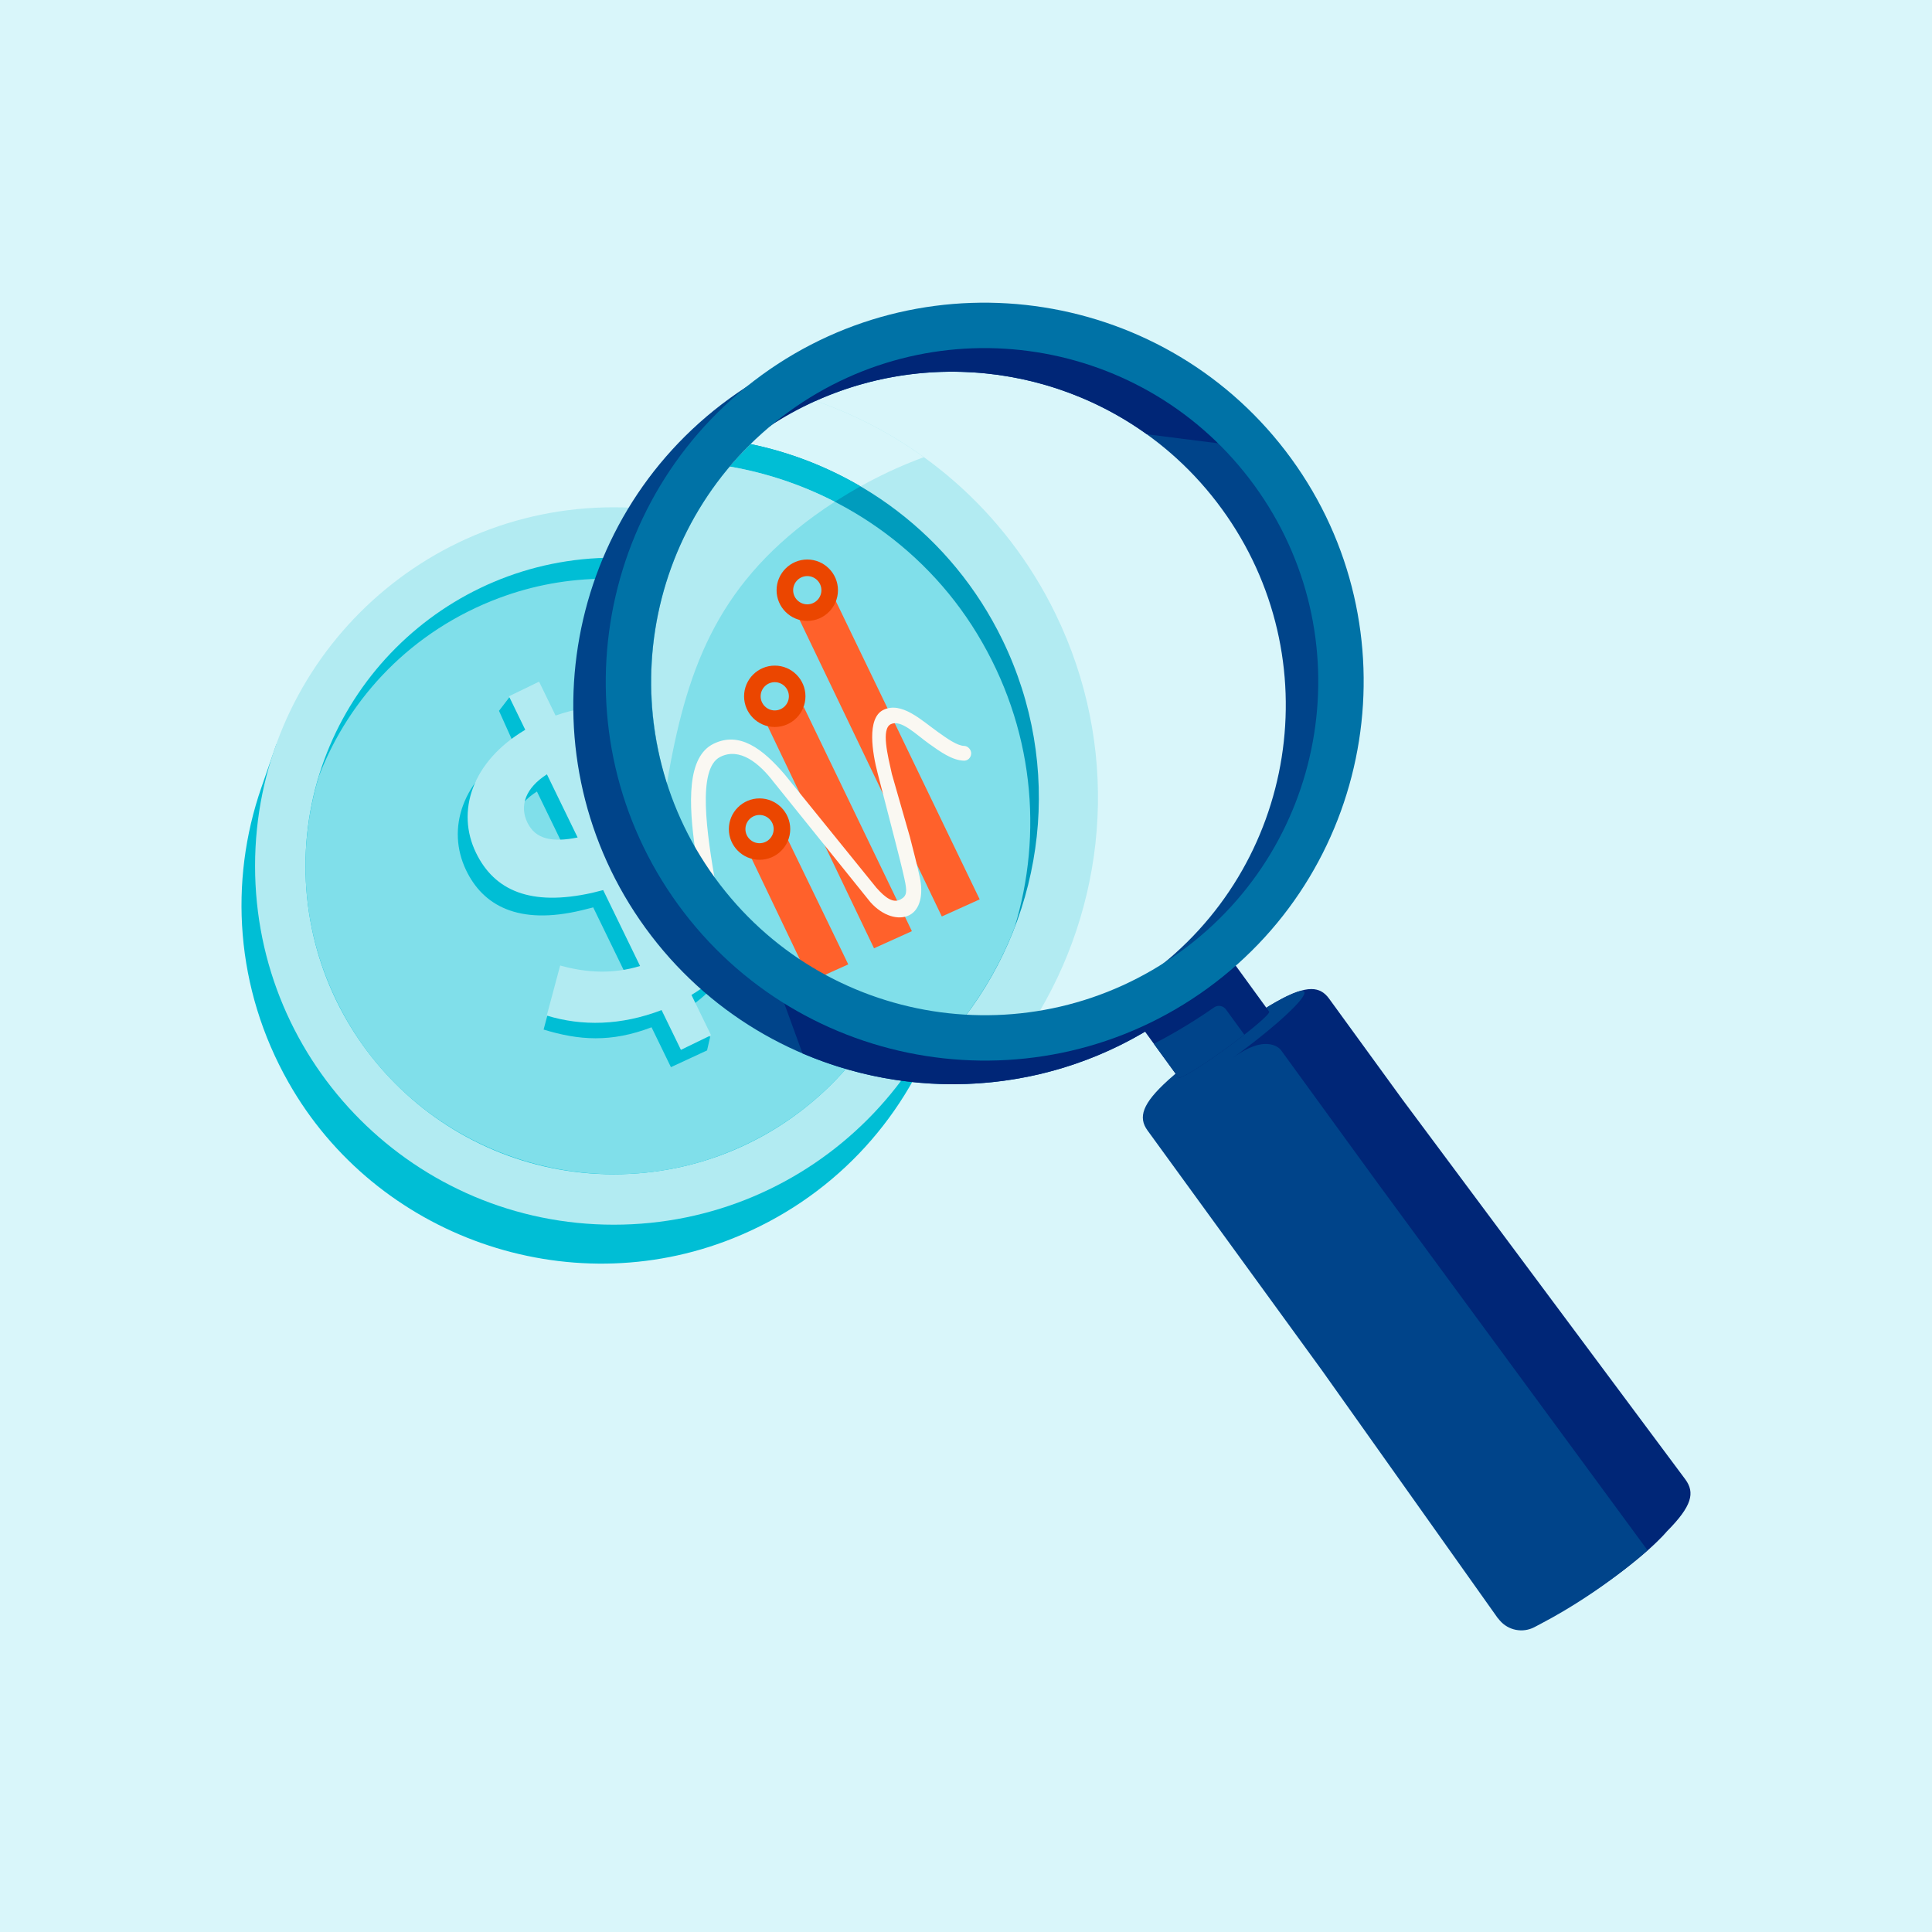 <svg width="600" height="600" viewBox="0 0 600 600" fill="none" xmlns="http://www.w3.org/2000/svg">
<rect x="0" y="0" width="600" height="600" fill="#333333" stroke="none"/>
<g clip-path="url(#clip0_468_32258)">
<path d="M600 0H0V600H600V0Z" fill="#D9F6FA"/>
<path d="M81.15 244.629L85.817 231.171L86.952 230.962C99.015 206.962 119.818 187.076 147.568 176.648C197.236 157.991 254.134 177.742 281.593 223.139C296.989 248.598 300.979 277.224 295.489 303.631L296.333 304.058L292.01 316.527C291.791 317.183 291.562 317.84 291.333 318.486L290.874 319.798H290.843C280.333 348.143 258.363 372.31 227.498 384.623C176.288 405.061 116.817 384.164 89.619 336.194C72.993 306.871 71.097 273.682 81.15 244.629Z" fill="#00BED5"/>
<path d="M190.612 380.341C252.136 380.341 302.011 330.466 302.011 268.942C302.011 207.418 252.136 157.543 190.612 157.543C129.088 157.543 79.213 207.418 79.213 268.942C79.213 330.466 129.088 380.341 190.612 380.341Z" fill="#B2EBF2"/>
<path d="M190.61 364.685C243.487 364.685 286.353 321.82 286.353 268.943C286.353 216.065 243.487 173.2 190.61 173.2C137.733 173.2 94.868 216.065 94.868 268.943C94.868 321.82 137.733 364.685 190.61 364.685Z" fill="#00BED5"/>
<path d="M155.016 185.711C197.569 169.763 246.373 186.628 269.999 225.452C285.041 250.182 287.551 278.412 279.884 303.454C270.447 327.882 251.04 348.539 223.935 358.695C181.381 374.643 132.578 357.768 108.963 318.944C93.921 294.214 91.421 265.984 99.077 240.942C108.515 216.514 127.922 195.857 155.027 185.701L155.016 185.711Z" fill="#80DFEA"/>
<path d="M168.81 319.736C179.706 323.07 189.717 323.861 202.342 319.028L206.332 327.236L208.363 331.414L219.582 326.215L220.551 322.007L211.634 314.361C228.384 304.267 234.52 287.766 227.989 274.339C224.988 268.162 220.947 264.068 215.092 262.016V261.995L209.384 260.016L208.446 260.641C203.196 260.172 196.842 260.776 189.029 262.516L186.664 263.016L176.362 241.817C182.862 240.119 190.258 240.265 197.759 242.974L202.446 227.504L196.956 225.608L196.488 225.838C187.54 223.858 178.414 224.431 169.445 227.598L164.32 217.067L158.143 216.608L154.966 220.754L160.028 232.015C143.351 241.911 138.611 257.411 144.736 270.224C149.924 281.079 160.81 287.496 180.748 282.673L184.227 281.798L195.686 305.371C187.467 307.902 181.269 306.559 172.977 304.236L168.81 319.778V319.736ZM160.685 260.807C158.122 255.536 160.153 249.995 166.747 245.817L176.289 265.443C168.279 267.058 163.185 265.953 160.685 260.818V260.807ZM205.165 301.048L194.602 279.318C204.373 277.662 209.28 278.37 212.165 284.298C214.915 289.964 212.426 296.215 205.165 301.048Z" fill="#00BED5"/>
<path d="M205.446 313.694C192.821 318.528 180.706 318.726 169.799 315.392L173.966 299.85C182.258 302.173 190.571 302.527 198.779 299.996L187.321 276.422L183.842 277.297C164.737 281.537 153.528 276.568 147.83 264.849C141.622 252.078 146.445 236.546 163.122 226.64L158.06 216.233L167.414 211.691L172.539 222.223C183.519 218.348 194.717 218.275 205.54 222.129L200.852 237.598C193.352 234.9 185.956 234.744 179.456 236.442L189.769 257.641L192.133 257.141C214.322 252.213 224.884 256.193 231.093 268.964C237.624 282.391 231.478 298.892 214.738 308.986L220.822 321.497L211.467 326.038L205.446 313.663V313.694ZM179.393 260.099L169.852 240.473C163.258 244.661 161.226 250.203 163.789 255.463C166.289 260.599 171.383 261.703 179.393 260.089V260.099ZM197.706 273.985L208.269 295.715C215.53 290.881 218.02 284.621 215.269 278.964C212.519 273.308 207.488 272.329 197.706 273.985Z" fill="#B2EBF2"/>
<path d="M378.887 322.798C393.835 311.933 402.106 307.162 407.252 307.162C409.627 307.162 411.346 308.194 412.742 310.11L435.492 341.403L523.412 459.458C526.401 463.573 525.537 467.667 517.641 475.615C517.641 475.615 510.953 483.876 492.202 496.043L378.887 322.798Z" fill="#002677"/>
<path d="M464.932 502.22L410.597 425.655L356.377 351.08C353.387 346.966 354.752 342.726 362.783 335.444C362.96 335.278 363.158 335.111 363.346 334.944C367.096 331.611 372.2 327.652 378.877 322.788C385.919 317.673 391.471 313.913 395.92 311.36C397.18 310.642 398.336 310.027 399.378 309.506C400.701 308.86 401.909 308.35 403.014 307.975C404.086 307.652 404.784 307.631 405.034 307.964C406.201 309.569 396.326 318.736 382.982 328.444C393.794 320.579 397.784 326.08 397.784 326.08L427.816 367.383L511.652 481.449C511.652 481.449 497.87 494.116 478.714 504.168L476.547 505.314C472.901 507.241 468.401 506.355 465.744 503.21L464.922 502.23L464.932 502.22Z" fill="#00448A"/>
<path d="M295.728 322.611C352.937 322.611 399.314 276.234 399.314 219.024C399.314 161.815 352.937 115.438 295.728 115.438C238.519 115.438 192.142 161.815 192.142 219.024C192.142 276.234 238.519 322.611 295.728 322.611Z" fill="#D9F6FA"/>
<path d="M252.934 160.168C283.904 137.647 320.999 129.647 356.104 134.855C320.801 109.521 271.872 108.292 234.809 135.241C197.745 162.189 183.828 209.118 197.047 250.504C202.912 215.503 221.965 182.69 252.934 160.168Z" fill="#D9F6FA"/>
<path d="M234.81 135.251C281.082 101.604 345.865 111.844 379.501 158.116C413.148 204.389 402.908 269.172 356.636 302.808C310.364 336.455 245.581 326.215 211.944 279.943C178.298 233.671 188.538 168.888 234.81 135.251ZM226.486 123.803C173.985 161.981 162.328 235.754 200.507 288.266C238.685 340.767 312.458 352.424 364.97 314.246C417.471 276.068 429.128 202.295 390.95 149.783C352.771 97.281 278.998 85.625 226.486 123.803Z" fill="#00448A"/>
<path d="M394.159 314.183L377.21 290.88L349.032 311.36L365.981 334.663C366.429 335.277 373.095 331.184 380.866 325.527C388.648 319.871 394.596 314.787 394.148 314.183H394.159Z" fill="#002677"/>
<path d="M386.439 321.34L380.72 313.475C379.866 312.308 378.23 312.027 377.043 312.86C368.73 318.683 361.084 322.746 358.334 324.152L365.98 334.663C366.428 335.278 373.095 331.184 380.866 325.527C382.866 324.069 384.751 322.652 386.439 321.34Z" fill="#00448A"/>
<path d="M253.373 124.511C249.467 126.188 243.06 129.23 239.956 131.793C198.528 165.929 189.559 225.525 221.466 273.63C243.841 307.381 285.238 321.079 322.875 314.048C344.303 277.641 347.678 231.535 327.823 190.69C312.114 158.377 284.822 135.47 253.383 124.511H253.373Z" fill="#B2EBF2"/>
<path d="M207.091 243.473C212.966 208.774 222.143 182.565 252.936 160.179C263.644 152.398 275.072 146.345 286.905 141.981C276.593 134.543 265.28 128.668 253.363 124.522C252.936 124.699 252.488 124.907 252.008 125.116C248.769 126.626 245.581 128.303 242.467 130.178C241.644 130.678 241.081 131.001 240.602 131.282C240.373 131.46 240.144 131.626 239.935 131.793C206.851 159.054 194.465 202.545 207.07 243.473H207.091Z" fill="#D9F6FA"/>
<path d="M311.313 198.711C295.5 166.179 266.02 144.741 233.144 137.918C197.633 172.732 191.383 228.285 221.456 273.63C239.29 300.516 269.197 314.684 299.656 315.767C324.48 283.151 330.459 238.088 311.313 198.711Z" fill="#009CBD"/>
<path d="M207.091 243.442C212.966 208.753 222.143 182.555 252.936 160.169C257.571 156.794 262.353 153.762 267.228 151.033C256.644 144.835 245.123 140.397 233.143 137.918C205.226 165.283 195.403 205.472 207.091 243.442Z" fill="#00BED5"/>
<path d="M226.644 144.897C196.976 179.846 193.32 231.202 221.456 273.63C239.29 300.516 269.187 314.673 299.635 315.767C306.063 307.308 311.23 298.016 315.032 288.203C324.011 258.859 321.074 225.795 303.448 196.815C286.281 168.585 257.738 150.283 226.644 144.908V144.897Z" fill="#80DFEA"/>
<path d="M207.091 243.431C212.966 208.743 222.143 182.555 252.926 160.168C255.009 158.658 257.124 157.21 259.259 155.825C249.009 150.554 237.998 146.856 226.633 144.897C203.747 171.856 196.361 208.576 207.081 243.431H207.091Z" fill="#B2EBF2"/>
<path d="M242.133 307.694L249.217 327.142C286.124 342.945 330.209 339.518 364.97 314.246C365.658 313.746 366.335 313.236 367.002 312.725L353.689 304.86C319.365 328.069 275.749 327.996 242.123 307.683L242.133 307.694Z" fill="#002677"/>
<path d="M238.914 132.418C275.446 108.417 322.135 110.438 356.157 134.866L381.189 138.043C345.584 100.417 289.134 90.666 243.081 113.719L232.653 132.282L238.914 132.418Z" fill="#002677"/>
<path d="M259.082 185.659L304.25 279.307L292.489 284.62L247.498 190.825L259.092 185.648L259.082 185.659Z" fill="#FF612B"/>
<path d="M250.706 192.826C245.446 192.826 241.175 188.544 241.175 183.294C241.175 178.044 245.456 173.763 250.706 173.763C255.956 173.763 260.238 178.044 260.238 183.294C260.238 188.544 255.956 192.826 250.706 192.826ZM250.706 178.909C248.29 178.909 246.321 180.877 246.321 183.294C246.321 185.711 248.29 187.68 250.706 187.68C253.123 187.68 255.092 185.711 255.092 183.294C255.092 180.877 253.123 178.909 250.706 178.909Z" fill="#EB4600"/>
<path d="M249.632 219.587L283.196 289.183L271.435 294.496L238.049 224.764L249.643 219.587H249.632Z" fill="#FF612B"/>
<path d="M240.612 225.775C235.351 225.775 231.08 221.493 231.08 216.243C231.08 210.993 235.361 206.712 240.612 206.712C245.862 206.712 250.143 210.993 250.143 216.243C250.143 221.493 245.862 225.775 240.612 225.775ZM240.612 211.858C238.195 211.858 236.226 213.826 236.226 216.243C236.226 218.66 238.195 220.629 240.612 220.629C243.028 220.629 244.997 218.66 244.997 216.243C244.997 213.826 243.028 211.858 240.612 211.858Z" fill="#EB4600"/>
<path d="M244.674 260.765L263.435 299.495L251.664 304.798L233.08 265.921L244.674 260.755V260.765Z" fill="#FF612B"/>
<path d="M235.882 267.015C230.622 267.015 226.351 262.734 226.351 257.484C226.351 252.234 230.632 247.952 235.882 247.952C241.132 247.952 245.414 252.234 245.414 257.484C245.414 262.734 241.132 267.015 235.882 267.015ZM235.882 253.098C233.465 253.098 231.497 255.067 231.497 257.484C231.497 259.9 233.465 261.869 235.882 261.869C238.299 261.869 240.268 259.9 240.268 257.484C240.268 255.067 238.299 253.098 235.882 253.098Z" fill="#EB4600"/>
<path d="M240.341 242.952L270.3 280.161C274.165 284.526 279.04 285.849 282.322 284.255C282.384 284.224 282.447 284.193 282.499 284.162C285.665 282.485 286.863 277.943 285.624 272.318C284.811 268.62 283.728 264.38 282.572 259.901L276.978 240.369C275.707 234.639 273.592 226.389 276.655 224.9C279.842 223.358 284.363 228.004 288.53 230.983C292.103 233.535 295.77 236.15 299.353 236.233C301.01 236.275 302.103 234.504 301.385 233.014C301.01 232.243 300.27 231.681 299.416 231.65C297.239 231.577 294.166 229.389 291.186 227.264C286.176 223.681 279.967 217.743 274.342 220.462C269.071 223.014 270.936 233.91 272.571 240.171L277.863 260.661C278.999 265.099 280.082 269.286 280.874 272.89C281.749 276.88 281.717 278.245 279.634 279.349C277.405 280.526 275.051 278.943 272.186 275.713L243.675 240.494C236.789 232.473 229.643 227.087 221.653 230.962C213.32 235.004 213.768 249.234 215.986 264.557C217.653 267.619 219.476 270.64 221.445 273.63C221.716 274.036 221.997 274.443 222.278 274.849C219.518 258.921 216.413 238.744 223.643 235.077C229.695 231.993 235.82 236.994 240.331 242.952H240.341Z" fill="#FAF8F2"/>
<path d="M244.893 127.918C291.165 94.271 355.948 104.511 389.584 150.783C423.231 197.055 412.991 261.838 366.719 295.474C320.447 329.121 255.664 318.881 222.027 272.609C188.381 226.337 198.621 161.554 244.893 127.918ZM236.57 116.469C184.068 154.648 172.411 228.42 210.59 280.932C248.768 333.434 322.541 345.09 375.053 306.912C427.554 268.734 439.211 194.961 401.032 142.449C362.854 89.948 289.081 78.291 236.57 116.469Z" fill="#0072A6"/>
</g>
<defs>
<clipPath id="clip0_468_32258">
<rect width="600" height="600" fill="white"/>
</clipPath>
</defs>
</svg>
